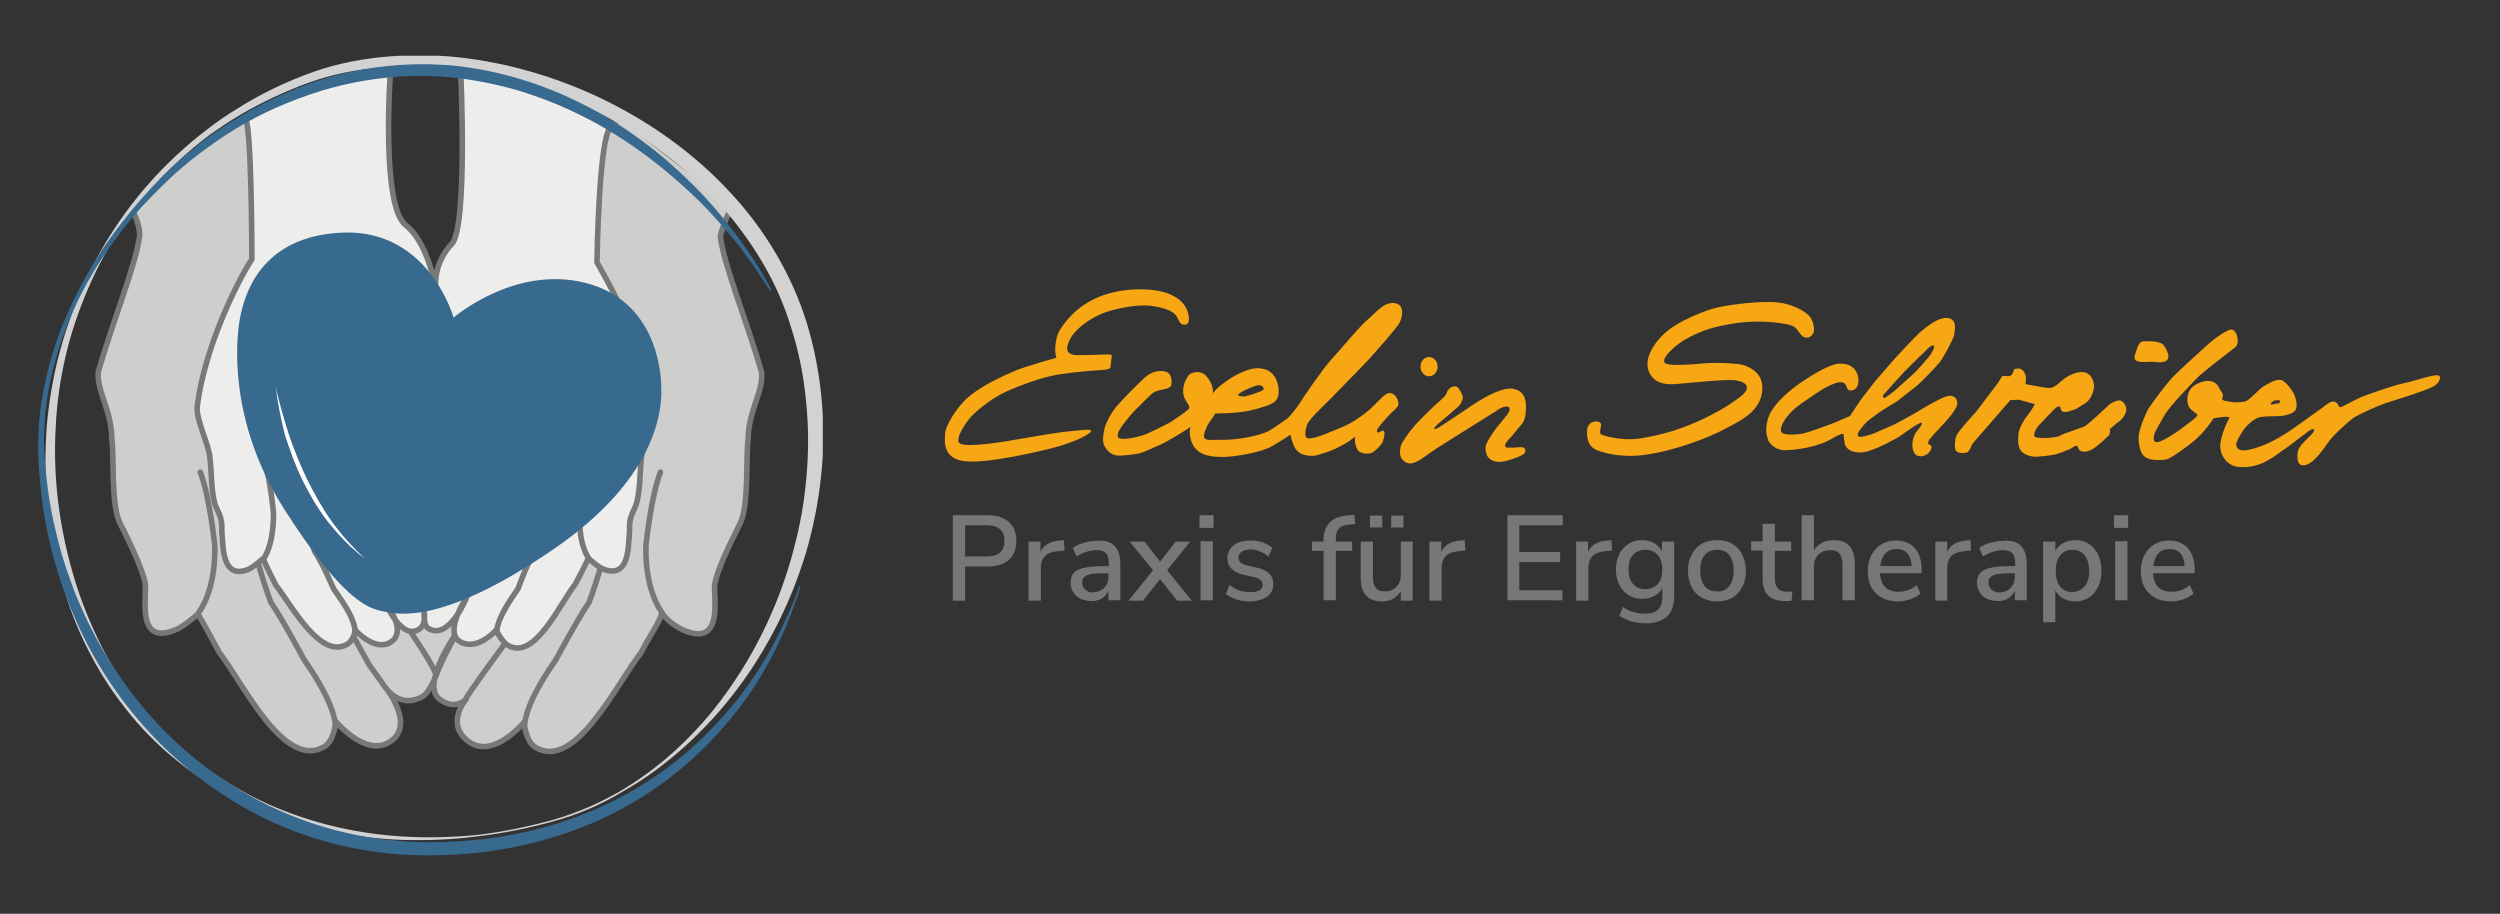 <?xml version="1.0" encoding="utf-8"?>
<!-- Generator: Adobe Illustrator 25.4.1, SVG Export Plug-In . SVG Version: 6.00 Build 0)  -->
<svg version="1.1" id="Ebene_1" xmlns="http://www.w3.org/2000/svg" xmlns:xlink="http://www.w3.org/1999/xlink" x="0px" y="0px"
	 viewBox="0 0 673 246" style="enable-background:new 0 0 673 246;" xml:space="preserve">
<rect x="0" y="0" width="673" height="246" fill="#333333" stroke="none"/>
<style type="text/css">
	.st0{fill:#777777;}
	.st1{fill:#F1F1F1;}
	.st2{clip-path:url(#SVGID_00000178898332027149773260000017719696769572109500_);fill:#CECECC;}
	
		.st3{clip-path:url(#SVGID_00000010280916169927492540000015809432994758929281_);fill:none;stroke:#777878;stroke-width:1.5;stroke-linecap:round;stroke-linejoin:round;stroke-miterlimit:10;}
	
		.st4{clip-path:url(#SVGID_00000054979863420517632190000010605123211263799188_);fill:none;stroke:#777878;stroke-width:1.5;stroke-linecap:round;stroke-miterlimit:10;}
	
		.st5{clip-path:url(#SVGID_00000111189933161989676680000008775890639682372227_);fill:none;stroke:#777878;stroke-width:1.5;stroke-linecap:round;stroke-miterlimit:10;}
	
		.st6{clip-path:url(#SVGID_00000127029657206987396100000015323104582740457386_);fill:none;stroke:#777878;stroke-width:1.5;stroke-linecap:round;stroke-miterlimit:10;}
	
		.st7{clip-path:url(#SVGID_00000096751613764665468530000007963141589327644316_);fill:none;stroke:#777878;stroke-width:1.5;stroke-linecap:round;stroke-linejoin:round;stroke-miterlimit:10;}
	
		.st8{clip-path:url(#SVGID_00000041997466675992904630000015839357630120013442_);fill:none;stroke:#777878;stroke-width:1.5;stroke-linecap:round;stroke-linejoin:round;stroke-miterlimit:10;}
	
		.st9{clip-path:url(#SVGID_00000181078410851459866960000008512387970769945219_);fill:none;stroke:#777878;stroke-width:1.5;stroke-linecap:round;stroke-linejoin:round;stroke-miterlimit:10;}
	.st10{clip-path:url(#SVGID_00000126322611622632729500000017022014135163872386_);fill:#EDEDEC;}
	
		.st11{clip-path:url(#SVGID_00000143587262637884866470000007619682712586240140_);fill:none;stroke:#777878;stroke-width:2;stroke-linecap:round;stroke-miterlimit:10;}
	.st12{clip-path:url(#SVGID_00000181780153492879484710000002222519355199687338_);fill:#EDEDEC;}
	
		.st13{clip-path:url(#SVGID_00000173872848294011841660000017979730886903767453_);fill:none;stroke:#777878;stroke-width:1.5;stroke-linecap:round;stroke-linejoin:round;stroke-miterlimit:10;}
	.st14{clip-path:url(#SVGID_00000007410121210476826300000014268427333284236429_);fill:#EDEDEC;}
	
		.st15{clip-path:url(#SVGID_00000132778771628364972260000017867703763971674805_);fill:none;stroke:#777878;stroke-width:1.5;stroke-linecap:round;stroke-miterlimit:10;}
	.st16{clip-path:url(#SVGID_00000054970622118709646450000003253274163393473929_);fill:#EDEDEC;}
	
		.st17{clip-path:url(#SVGID_00000168114901422688718970000015171783297704048042_);fill:none;stroke:#777878;stroke-width:1.5;stroke-linecap:round;stroke-linejoin:round;stroke-miterlimit:10;}
	.st18{clip-path:url(#SVGID_00000095299160832901104370000015707203555793338277_);fill:#EDEDEC;}
	
		.st19{clip-path:url(#SVGID_00000031187896766598630760000006655198676765740461_);fill:none;stroke:#777878;stroke-width:1.5;stroke-linecap:round;stroke-miterlimit:10;}
	.st20{clip-path:url(#SVGID_00000111871720117349914290000015399003881135025569_);fill:#EDEDEC;}
	
		.st21{clip-path:url(#SVGID_00000176741136899356720320000002720272327724615580_);fill:none;stroke:#777878;stroke-width:1.5;stroke-linecap:round;stroke-linejoin:round;stroke-miterlimit:10;}
	.st22{clip-path:url(#SVGID_00000099643305023599036700000002105464523039718810_);fill:#38698F;}
	.st23{clip-path:url(#SVGID_00000181806157236377086910000012363876334414112135_);fill:#FFFFFF;}
	.st24{clip-path:url(#SVGID_00000132062024081190741950000005106243452730047624_);fill:#D2D2D2;}
	.st25{clip-path:url(#SVGID_00000069391896048260170940000002995152947593363903_);fill:#38698F;}
	.st26{fill:none;stroke:#000000;stroke-width:2;stroke-linecap:round;stroke-linejoin:round;stroke-miterlimit:10;}
	.st27{fill:#F7A614;}
</style>
<g>
	<path class="st0" d="M256.4,138.7h9.5c2.4,0,4.3,0.6,5.7,1.8c1.3,1.2,2,2.9,2,5.1c0,2.2-0.7,3.9-2,5.1c-1.3,1.2-3.2,1.8-5.7,1.8
		h-6.1v9.2h-3.3v-23H256.4z M265.6,149.8c3.2,0,4.8-1.4,4.8-4.2s-1.6-4.2-4.8-4.2h-5.8v8.4H265.6z"/>
	<path class="st0" d="M286.6,148.2l-2,0.2c-1.6,0.2-2.7,0.6-3.4,1.4c-0.7,0.8-1,1.8-1,3.1v8.8h-3.3v-15.9h3.2v2.8
		c0.8-1.9,2.6-2.9,5.2-3.1l1.1-0.1L286.6,148.2z"/>
	<path class="st0" d="M300.1,147c1,1.1,1.5,2.7,1.5,4.8v9.8h-3.2V159c-0.4,0.9-1,1.6-1.8,2.1s-1.8,0.7-2.8,0.7s-2-0.2-2.9-0.6
		c-0.9-0.4-1.5-1-2-1.8s-0.7-1.6-0.7-2.5c0-1.1,0.3-2.1,0.9-2.7c0.6-0.7,1.6-1.1,3-1.4c1.4-0.3,3.3-0.4,5.7-0.4h0.7v-0.9
		c0-1.2-0.3-2.1-0.8-2.6s-1.3-0.8-2.5-0.8c-1.8,0-3.6,0.6-5.4,1.7l-1-2.3c0.8-0.6,1.9-1.1,3.1-1.4c1.2-0.4,2.4-0.5,3.5-0.5
		C297.5,145.4,299,145.9,300.1,147z M297.3,158.2c0.8-0.8,1.1-1.9,1.1-3.1v-0.8h-0.6c-1.7,0-3,0.1-3.9,0.2c-0.9,0.2-1.6,0.4-2,0.8
		c-0.4,0.4-0.6,0.9-0.6,1.5c0,0.8,0.3,1.4,0.8,1.9c0.6,0.5,1.3,0.8,2.1,0.8C295.5,159.4,296.5,159,297.3,158.2z"/>
	<path class="st0" d="M314.2,153.5l6.6,8.2h-3.9l-4.6-5.8l-4.6,5.8h-3.9l6.6-8.2l-6.3-7.7h4l4.2,5.4l4.2-5.4h3.9L314.2,153.5z"/>
	<path class="st0" d="M322.9,138.7h3.8v3.4h-3.8V138.7z M323.2,161.6v-15.9h3.3v15.9H323.2z"/>
	<path class="st0" d="M330,159.9l1-2.4c1.6,1.3,3.5,1.9,5.7,1.9c1.1,0,1.9-0.2,2.4-0.5c0.6-0.4,0.8-0.9,0.8-1.5s-0.2-1-0.6-1.3
		s-1-0.6-2-0.8l-2.6-0.6c-1.4-0.3-2.5-0.9-3.2-1.6c-0.7-0.7-1.1-1.7-1.1-2.8c0-1.4,0.6-2.6,1.7-3.5c1.2-0.9,2.7-1.3,4.6-1.3
		c1.1,0,2.2,0.2,3.2,0.5c1,0.4,1.9,0.9,2.6,1.5l-1,2.3c-1.6-1.2-3.2-1.9-4.8-1.9c-1,0-1.8,0.2-2.4,0.6c-0.6,0.4-0.9,0.9-0.9,1.6
		c0,0.5,0.2,1,0.5,1.3c0.4,0.3,0.9,0.6,1.7,0.8l2.7,0.6c1.5,0.3,2.7,0.9,3.4,1.6c0.7,0.7,1.1,1.7,1.1,2.8c0,1.4-0.6,2.6-1.7,3.4
		c-1.2,0.8-2.7,1.3-4.7,1.3C333.9,161.9,331.7,161.2,330,159.9z"/>
	<path class="st0" d="M359.6,145.8h4.4v2.5h-4.4v13.3h-3.3v-13.3h-3.1v-2.5h3.1v-0.3c0-2.2,0.6-3.8,1.7-4.9c1.1-1.1,2.8-1.7,5.1-1.9
		l1.5-0.1l0.2,2.5l-1.5,0.1c-1.3,0.1-2.2,0.4-2.8,1c-0.6,0.6-0.9,1.5-0.9,2.8L359.6,145.8L359.6,145.8z"/>
	<path class="st0" d="M380.3,145.8v15.9h-3.2v-2.6c-0.5,0.9-1.2,1.6-2.1,2.1s-1.9,0.7-2.9,0.7c-3.9,0-5.8-2.1-5.8-6.4v-9.7h3.3v9.7
		c0,1.3,0.3,2.2,0.8,2.8s1.3,0.9,2.4,0.9c1.3,0,2.3-0.4,3.1-1.2c0.8-0.8,1.2-1.9,1.2-3.3v-8.9H380.3z M368.8,138.8h3.3v3.2h-3.3
		V138.8z M374.5,138.8h3.3v3.2h-3.3V138.8z"/>
	<path class="st0" d="M394.5,148.2l-2,0.2c-1.6,0.2-2.7,0.6-3.4,1.4c-0.7,0.8-1,1.8-1,3.1v8.8h-3.3v-15.9h3.2v2.8
		c0.8-1.9,2.6-2.9,5.2-3.1l1.1-0.1L394.5,148.2z"/>
	<path class="st0" d="M405.8,161.6v-22.9h14.9v2.7H409v7.2h11v2.7h-11v7.6h11.6v2.7H405.8z"/>
	<path class="st0" d="M434,148.2l-2,0.2c-1.6,0.2-2.7,0.6-3.4,1.4c-0.7,0.8-1,1.8-1,3.1v8.8h-3.3v-15.9h3.2v2.8
		c0.8-1.9,2.6-2.9,5.2-3.1l1.1-0.1L434,148.2z"/>
	<path class="st0" d="M450.7,145.8v14.6c0,2.4-0.6,4.3-1.9,5.5s-3.2,1.9-5.7,1.9c-1.4,0-2.7-0.2-3.9-0.5c-1.2-0.4-2.3-0.9-3.3-1.5
		l1-2.4c1,0.7,2,1.2,3,1.4c1,0.3,2,0.4,3.1,0.4c3,0,4.5-1.5,4.5-4.5v-2.5c-0.5,1-1.1,1.7-2.1,2.2c-0.9,0.5-2,0.8-3.3,0.8
		c-1.4,0-2.6-0.3-3.7-1s-1.9-1.6-2.5-2.8s-0.9-2.6-0.9-4.1c0-1.6,0.3-2.9,0.9-4.1c0.6-1.2,1.4-2.1,2.5-2.8s2.3-1,3.7-1
		c1.2,0,2.3,0.3,3.2,0.8c0.9,0.5,1.6,1.3,2.1,2.2v-2.6L450.7,145.8L450.7,145.8z M446.3,157.2c0.8-0.9,1.2-2.2,1.2-3.9
		c0-1.6-0.4-2.9-1.2-3.9c-0.8-0.9-1.9-1.4-3.3-1.4s-2.6,0.5-3.4,1.4s-1.2,2.2-1.2,3.9c0,1.6,0.4,2.9,1.2,3.9
		c0.8,0.9,1.9,1.4,3.3,1.4S445.5,158.1,446.3,157.2z"/>
	<path class="st0" d="M458.1,160.9c-1.2-0.7-2.1-1.6-2.7-2.9c-0.6-1.2-1-2.7-1-4.3c0-1.7,0.3-3.1,1-4.4c0.6-1.2,1.5-2.2,2.7-2.9
		s2.6-1,4.1-1s2.9,0.3,4.1,1s2.1,1.6,2.7,2.9s1,2.7,1,4.4c0,1.6-0.3,3.1-1,4.3c-0.6,1.2-1.5,2.2-2.7,2.9s-2.6,1-4.1,1
		S459.3,161.5,458.1,160.9z M465.5,157.8c0.8-1,1.2-2.4,1.2-4.2s-0.4-3.2-1.2-4.2c-0.8-1-1.9-1.4-3.3-1.4s-2.5,0.5-3.3,1.4
		c-0.8,1-1.2,2.4-1.2,4.2s0.4,3.2,1.2,4.2c0.8,1,1.9,1.4,3.3,1.4C463.6,159.3,464.7,158.8,465.5,157.8z"/>
	<path class="st0" d="M482.5,159.2l-0.2,2.5c-0.5,0.1-1.1,0.1-1.7,0.1c-2.1,0-3.6-0.5-4.6-1.5s-1.5-2.5-1.5-4.4v-7.7h-3.1v-2.5h3.1
		V141h3.3v4.8h4.4v2.5h-4.4v7.5c0,2.3,1.1,3.5,3.2,3.5C481.6,159.3,482.1,159.3,482.5,159.2z"/>
	<path class="st0" d="M499.3,151.8v9.8H496V152c0-1.3-0.3-2.3-0.8-3c-0.5-0.6-1.4-0.9-2.5-0.9c-1.3,0-2.4,0.4-3.2,1.2
		c-0.8,0.8-1.2,1.9-1.2,3.3v9H485v-22.9h3.3v9.5c0.5-0.9,1.3-1.6,2.2-2.1c0.9-0.5,1.9-0.7,3.1-0.7
		C497.4,145.4,499.3,147.5,499.3,151.8z"/>
	<path class="st0" d="M517.3,154.3h-11.2c0.2,3.4,1.9,5,5,5c1.8,0,3.5-0.6,4.9-1.8l1,2.3c-0.7,0.6-1.6,1.1-2.7,1.5
		c-1.1,0.4-2.2,0.6-3.3,0.6c-2.5,0-4.5-0.7-6-2.2s-2.2-3.5-2.2-6c0-1.6,0.3-3.1,1-4.3s1.5-2.2,2.7-2.9s2.5-1,3.9-1
		c2.1,0,3.8,0.7,5.1,2.1c1.2,1.4,1.8,3.3,1.8,5.8V154.3z M507.5,149c-0.7,0.8-1.2,1.9-1.3,3.4h8.4c-0.1-1.5-0.4-2.6-1.1-3.4
		c-0.7-0.8-1.6-1.2-2.9-1.2C509.3,147.8,508.3,148.2,507.5,149z"/>
	<path class="st0" d="M530.6,148.2l-2,0.2c-1.6,0.2-2.7,0.6-3.4,1.4c-0.7,0.8-1,1.8-1,3.1v8.8H521v-15.9h3.2v2.8
		c0.8-1.9,2.6-2.9,5.2-3.1l1.1-0.1L530.6,148.2z"/>
	<path class="st0" d="M544.1,147c1,1.1,1.5,2.7,1.5,4.8v9.8h-3.2V159c-0.4,0.9-1,1.6-1.8,2.1s-1.8,0.7-2.8,0.7s-2-0.2-2.9-0.6
		c-0.9-0.4-1.5-1-2-1.8s-0.7-1.6-0.7-2.5c0-1.1,0.3-2.1,0.9-2.7c0.6-0.7,1.6-1.1,3-1.4c1.4-0.3,3.3-0.4,5.7-0.4h0.7v-0.9
		c0-1.2-0.3-2.1-0.8-2.6s-1.3-0.8-2.5-0.8c-1.8,0-3.6,0.6-5.4,1.7l-1-2.3c0.8-0.6,1.9-1.1,3.1-1.4s2.4-0.5,3.5-0.5
		C541.5,145.4,543.1,145.9,544.1,147z M541.3,158.2c0.8-0.8,1.1-1.9,1.1-3.1v-0.8h-0.6c-1.7,0-3,0.1-3.9,0.2c-0.9,0.2-1.6,0.4-2,0.8
		c-0.4,0.4-0.6,0.9-0.6,1.5c0,0.8,0.3,1.4,0.8,1.9c0.6,0.5,1.3,0.8,2.1,0.8C539.6,159.4,540.6,159,541.3,158.2z"/>
	<path class="st0" d="M562.3,146.4c1.1,0.7,1.9,1.7,2.5,2.9c0.6,1.3,0.9,2.7,0.9,4.4c0,1.6-0.3,3.1-0.9,4.3
		c-0.6,1.2-1.4,2.2-2.5,2.9s-2.3,1-3.7,1c-1.2,0-2.2-0.3-3.2-0.8c-0.9-0.5-1.6-1.2-2.1-2.2v8.6H550v-21.7h3.3v2.6
		c0.5-1,1.2-1.7,2.1-2.2c0.9-0.5,2-0.8,3.2-0.8C560,145.4,561.2,145.7,562.3,146.4z M561.2,157.8c0.8-1,1.2-2.3,1.2-4.1
		s-0.4-3.2-1.2-4.2s-1.9-1.5-3.3-1.5c-1.4,0-2.5,0.5-3.3,1.5s-1.2,2.4-1.2,4.2s0.4,3.2,1.2,4.2s1.9,1.5,3.3,1.5
		C559.3,159.3,560.4,158.8,561.2,157.8z"/>
	<path class="st0" d="M569.1,138.7h3.8v3.4h-3.8V138.7z M569.4,161.6v-15.9h3.3v15.9H569.4z"/>
	<path class="st0" d="M590.8,154.3h-11.2c0.2,3.4,1.9,5,5,5c1.8,0,3.5-0.6,4.9-1.8l1,2.3c-0.7,0.6-1.6,1.1-2.7,1.5
		c-1.1,0.4-2.2,0.6-3.3,0.6c-2.5,0-4.5-0.7-6-2.2s-2.2-3.5-2.2-6c0-1.6,0.3-3.1,1-4.3s1.5-2.2,2.7-2.9s2.5-1,3.9-1
		c2.1,0,3.8,0.7,5.1,2.1c1.2,1.4,1.8,3.3,1.8,5.8V154.3z M581,149c-0.7,0.8-1.2,1.9-1.3,3.4h8.4c-0.1-1.5-0.4-2.6-1.1-3.4
		c-0.7-0.8-1.6-1.2-2.9-1.2C582.7,147.8,581.7,148.2,581,149z"/>
</g>
<path class="st1" d="M68.2,26.3"/>
<path class="st1" d="M68.2,26.3"/>
<g>
	<g>
		<defs>
			<rect id="SVGID_1_" x="10.2" y="15" width="211.3" height="215.3"/>
		</defs>
		<clipPath id="SVGID_00000056422968638212185950000018392432278549807238_">
			<use xlink:href="#SVGID_1_"  style="overflow:visible;"/>
		</clipPath>
		<path style="clip-path:url(#SVGID_00000056422968638212185950000018392432278549807238_);fill:#CECECC;" d="M95.5,173.2l3.9,5.7
			l3.6,5c0,0,3.9,7.2,10.6,3.6c2.2-1.2,4-6.3,4-6.3c1.2-3.5,5.8-11.7,5.8-11.7s-10.4,14.6-5.1,18.6c4.2,3.2,6.6,0.7,6.6,0.7
			s-5.3,6.2,1.5,10.9c6.6,4.5,14.7-5.4,14.7-5.4s0.3,5.2,3.1,6.8c10.7,6.4,21.8-17.2,28.3-25.4c3.2-6.1,4.8-7.8,5.7-10.8
			c0,0,1.5,2.6,5.7,4.6c11.1,4.8,8.1-8.8,8.5-12.2c0.5-3.5,3.9-10.7,6.8-16.4c2.5-5,1.5-17.7,2.2-22.7c0-7.7,4.3-13.2,3.6-18.2
			c-4.3-14.7-10-28.3-11.1-36.5c0,0,1.1-4.7,3.6-8.6l-30.7-23.6c0,0-6.2,8.2-10.7,12.2l-40.4,30.8L75.4,43.4
			c-4.5-4-9.5-11.8-9.5-11.8S56.5,37.8,51.2,42c-4,3.1-15.4,15-15.4,15c1.9,3.4,1.8,6.4,1.8,6.4c-1.1,8.2-6.8,21.8-11.1,36.5
			c-0.7,5,3.6,10.6,3.6,18.2c0.7,5-0.3,17.7,2.2,22.7c2.9,5.7,6.3,13,6.8,16.4c0.5,3.5-2.6,17.1,8.5,12.2c1.9-0.8,5.7-4.1,5.7-4.1
			s2.5,4.2,5.7,10.3c6.4,8.2,17.5,31.8,28.3,25.4c2.8-1.7,3.1-6.8,3.1-6.8s8.1,9.9,14.7,5.4c6.8-4.6-1.3-14.5-1.3-14.5"/>
	</g>
	<g>
		<defs>
			<rect id="SVGID_00000031165311785689719790000008432926234849001874_" x="10.2" y="15" width="211.3" height="215.3"/>
		</defs>
		<clipPath id="SVGID_00000116226722151225165960000004596618466757641138_">
			<use xlink:href="#SVGID_00000031165311785689719790000008432926234849001874_"  style="overflow:visible;"/>
		</clipPath>
		
			<path style="clip-path:url(#SVGID_00000116226722151225165960000004596618466757641138_);fill:none;stroke:#777878;stroke-width:1.5;stroke-linecap:round;stroke-linejoin:round;stroke-miterlimit:10;" d="
			M95.3,171.6l4.1,7.4l3.6,5c0,0,3.9,7.2,10.6,3.6c2.2-1.2,4-6.3,4-6.3c1.2-3.5,5.8-11.7,5.8-11.7s-10.4,14.6-5.1,18.6
			c4.2,3.2,7.1,0.1,7.1,0.1s-5.8,6.8,1,11.5c6.6,4.5,14.7-5.4,14.7-5.4s0.3,5.2,3.1,6.8c10.7,6.4,21.8-17.2,28.3-25.4
			c3.2-6.1,4.8-7.8,5.7-10.8c0,0,1.5,2.6,5.7,4.6c11.1,4.8,8.1-8.8,8.5-12.2c0.5-3.5,3.9-10.7,6.8-16.4c2.5-5,1.5-17.7,2.2-22.7
			c0-7.7,4.3-13.2,3.6-18.2c-4.3-14.7-10-28.3-11.1-36.5c0,0,1.1-4.7,3.6-8.6l-30.7-23.6c0,0-6.2,8.2-10.7,12.2l-40.4,30.8l-40.3-31
			c-4.5-4-9.5-11.8-9.5-11.8S56.5,37.8,51.2,42c-4,3.1-15.4,15-15.4,15c1.9,3.4,1.8,6.4,1.8,6.4c-1.1,8.2-6.8,21.8-11.1,36.5
			c-0.7,5,3.6,10.6,3.6,18.2c0.7,5-0.3,17.7,2.2,22.7c2.9,5.7,6.3,13,6.8,16.4c0.5,3.5-2.6,17.1,8.5,12.2c1.9-0.8,5.7-4.1,5.7-4.1
			s2.5,4.2,5.7,10.3c6.4,8.2,17.5,31.8,28.3,25.4c2.8-1.7,3.1-6.8,3.1-6.8s8.1,9.9,14.7,5.4c6.8-4.6-1.3-14.5-1.3-14.5"/>
	</g>
	<g>
		<defs>
			<rect id="SVGID_00000147939091167462504530000004891351681850109582_" x="10.2" y="15" width="211.3" height="215.3"/>
		</defs>
		<clipPath id="SVGID_00000037676762038645064330000013656748852160390280_">
			<use xlink:href="#SVGID_00000147939091167462504530000004891351681850109582_"  style="overflow:visible;"/>
		</clipPath>
		
			<path style="clip-path:url(#SVGID_00000037676762038645064330000013656748852160390280_);fill:none;stroke:#777878;stroke-width:1.5;stroke-linecap:round;stroke-miterlimit:10;" d="
			M108.7,167.3c0.4,0.7,7.1,10.4,8.4,13.6"/>
	</g>
	<g>
		<defs>
			<rect id="SVGID_00000072998302067280830440000016065884448105417102_" x="10.2" y="15" width="211.3" height="215.3"/>
		</defs>
		<clipPath id="SVGID_00000024687210579819745920000003652430464035885464_">
			<use xlink:href="#SVGID_00000072998302067280830440000016065884448105417102_"  style="overflow:visible;"/>
		</clipPath>
		
			<path style="clip-path:url(#SVGID_00000024687210579819745920000003652430464035885464_);fill:none;stroke:#777878;stroke-width:1.5;stroke-linecap:round;stroke-miterlimit:10;" d="
			M167.8,144.2c-2.1,0.7-4.6,2.9-4.6,2.9s-1.8,7.5-4.6,15c-3.5,5.2-8.9,15.4-8.9,15.4c-1.9,2.8-7.7,11-8.5,17.5"/>
	</g>
	<g>
		<defs>
			<rect id="SVGID_00000020374273635741690230000000577340953327337406_" x="10.2" y="15" width="211.3" height="215.3"/>
		</defs>
		<clipPath id="SVGID_00000158009855811034126300000012026920032963472569_">
			<use xlink:href="#SVGID_00000020374273635741690230000000577340953327337406_"  style="overflow:visible;"/>
		</clipPath>
		
			<path style="clip-path:url(#SVGID_00000158009855811034126300000012026920032963472569_);fill:none;stroke:#777878;stroke-width:1.5;stroke-linecap:round;stroke-miterlimit:10;" d="
			M63.7,144.2c2.1,0.7,4.6,2.9,4.6,2.9s1.8,7.5,4.6,15c3.5,5.2,8.9,15.4,8.9,15.4c1.9,2.8,7.7,11,8.5,17.5"/>
	</g>
	<g>
		<defs>
			<rect id="SVGID_00000153699277308852992080000015124353054828726929_" x="10.2" y="15" width="211.3" height="215.3"/>
		</defs>
		<clipPath id="SVGID_00000082351693940415993820000005356872969100122008_">
			<use xlink:href="#SVGID_00000153699277308852992080000015124353054828726929_"  style="overflow:visible;"/>
		</clipPath>
		
			<path style="clip-path:url(#SVGID_00000082351693940415993820000005356872969100122008_);fill:none;stroke:#777878;stroke-width:1.5;stroke-linecap:round;stroke-linejoin:round;stroke-miterlimit:10;" d="
			M177.8,127.1c-2.5,6.2-3.9,19.6-3.9,19.6s-0.7,11.1,4.3,18.2"/>
	</g>
	<g>
		<defs>
			<rect id="SVGID_00000147205123921660624070000015272737841305858972_" x="10.2" y="15" width="211.3" height="215.3"/>
		</defs>
		<clipPath id="SVGID_00000021840187952681175920000009283777203538035369_">
			<use xlink:href="#SVGID_00000147205123921660624070000015272737841305858972_"  style="overflow:visible;"/>
		</clipPath>
		
			<path style="clip-path:url(#SVGID_00000021840187952681175920000009283777203538035369_);fill:none;stroke:#777878;stroke-width:1.5;stroke-linecap:round;stroke-linejoin:round;stroke-miterlimit:10;" d="
			M53.9,127.1c2.5,6.2,3.9,19.6,3.9,19.6s0.7,11.1-4.3,18.2"/>
	</g>
	<g>
		<defs>
			<rect id="SVGID_00000001638759392149011590000015893960501482329482_" x="10.2" y="15" width="211.3" height="215.3"/>
		</defs>
		<clipPath id="SVGID_00000036961542035408983830000009446475900855457165_">
			<use xlink:href="#SVGID_00000001638759392149011590000015893960501482329482_"  style="overflow:visible;"/>
		</clipPath>
		
			<path style="clip-path:url(#SVGID_00000036961542035408983830000009446475900855457165_);fill:none;stroke:#777878;stroke-width:1.5;stroke-linecap:round;stroke-linejoin:round;stroke-miterlimit:10;" d="
			M125.4,188.2c0-0.7,10.7-15.2,10.7-15.2"/>
	</g>
	<g>
		<defs>
			<rect id="SVGID_00000168811852368083397600000018365465323757756849_" x="10.2" y="15" width="211.3" height="215.3"/>
		</defs>
		<clipPath id="SVGID_00000095314143125582338430000012193716125814393770_">
			<use xlink:href="#SVGID_00000168811852368083397600000018365465323757756849_"  style="overflow:visible;"/>
		</clipPath>
		<path style="clip-path:url(#SVGID_00000095314143125582338430000012193716125814393770_);fill:#EDEDEC;" d="M150.1,136.4
			c-1.4,0.5-3.1,1.9-3.1,1.9s0.2,5-1.7,10c-2.3,3.5-5.9,10.2-5.9,10.2c-1.2,1.9-5.1,7.3-5.6,11.6"/>
	</g>
	<g>
		<defs>
			<rect id="SVGID_00000052070994533141015100000000197407096873471402_" x="10.2" y="15" width="211.3" height="215.3"/>
		</defs>
		<clipPath id="SVGID_00000013179765607137882360000004727076120667458238_">
			<use xlink:href="#SVGID_00000052070994533141015100000000197407096873471402_"  style="overflow:visible;"/>
		</clipPath>
		
			<path style="clip-path:url(#SVGID_00000013179765607137882360000004727076120667458238_);fill:none;stroke:#777878;stroke-width:2;stroke-linecap:round;stroke-miterlimit:10;" d="
			M150.1,136.4c-1.4,0.5-3.1,1.9-3.1,1.9s0.2,5-1.7,10c-2.3,3.5-5.9,10.2-5.9,10.2c-1.2,1.9-5.1,7.3-5.6,11.6"/>
	</g>
	<g>
		<defs>
			<rect id="SVGID_00000126304890423309047730000000075880665684331706_" x="10.2" y="15" width="211.3" height="215.3"/>
		</defs>
		<clipPath id="SVGID_00000103241540756156960540000014076766659605815205_">
			<use xlink:href="#SVGID_00000126304890423309047730000000075880665684331706_"  style="overflow:visible;"/>
		</clipPath>
		<path style="clip-path:url(#SVGID_00000103241540756156960540000014076766659605815205_);fill:#EDEDEC;" d="M117.6,80.4
			c0,0-2.2-8.3,4-14.7c4.4-4.5,2.4-47,2.4-47s18.6,5.2,22.4,6.8c3.8,1.6,18.3,8.6,18.3,8.6c-3.5,0.6-4,36.5-4,36.5
			c1.8,3.5,13.3,21.7,14.8,41.7c0.5,3.3-2.7,7.8-2.8,10.8c-0.5,3.3-0.2,10.4-1.9,13.8c-1.9,3.8-1.1,4.9-1.4,7.2
			c-0.3,2.3,0.2,12.2-7.2,9c-1.3-0.5-3.8-2.8-3.8-2.8s-1.3,2.8-3.5,6.9c-4.3,5.5-11,20.8-18.2,16.5c-1.8-1.1-3.1-4.1-3.1-4.1
			s-5.2,5.9-9.8,3.1c-4.4-2.6,1.8-11.9,1.8-11.9s-4.7,11.9-10.4,8.3c-1.3-0.8-1-4.3-1-4.3s0.6,3.4-1.4,4.6c-4.7,3-8.8-6.7-8.8-6.7
			s5.6,7,1.4,10c-4.3,3.1-9.8-3.1-9.8-3.1s-0.2,2.6-2.1,3.8c-7.2,4.3-14.9-10.3-19.2-15.8c-2.1-4.1-3.5-7.2-3.5-7.2
			s-2.5,2.2-3.8,2.8c-7.4,3.2-6.9-6.7-7.2-9s0.5-3.4-1.4-7.2c-1.7-3.3-1.4-10.4-1.9-13.8c-0.1-3-3.9-10.6-3.4-13.9
			C55,94,63.6,76.2,67.8,69.8c0,0,0-38.8-2-38.1c0,0,14.9-6.8,18.1-7.9c4.1-1.4,21.2-4.5,21.2-4.5s-2.6,36,4.1,41.3
			C116.3,66.3,117.6,80.4,117.6,80.4"/>
	</g>
	<g>
		<defs>
			<rect id="SVGID_00000149360974633807509790000010140337037440646273_" x="10.2" y="15" width="211.3" height="215.3"/>
		</defs>
		<clipPath id="SVGID_00000155116999210391576150000011949910023997326486_">
			<use xlink:href="#SVGID_00000149360974633807509790000010140337037440646273_"  style="overflow:visible;"/>
		</clipPath>
		
			<path style="clip-path:url(#SVGID_00000155116999210391576150000011949910023997326486_);fill:none;stroke:#777878;stroke-width:1.5;stroke-linecap:round;stroke-linejoin:round;stroke-miterlimit:10;" d="
			M117.6,80.4c0,0-2.2-8.3,4-14.7c4.4-4.5,2.4-47,2.4-47s18.6,5.2,22.4,6.8c3.8,1.6,18.3,8.6,18.3,8.6c-3.5,0.6-4,36.5-4,36.5
			c1.8,3.5,13.3,21.7,14.8,41.7c0.5,3.3-2.7,7.8-2.8,10.8c-0.5,3.3-0.2,10.4-1.9,13.8c-1.9,3.8-1.1,4.9-1.4,7.2
			c-0.3,2.3,0.2,12.2-7.2,9c-1.3-0.5-3.8-2.8-3.8-2.8s-1.3,2.8-3.5,6.9c-4.3,5.5-11,20.8-18.2,16.5c-1.8-1.1-3.1-4.1-3.1-4.1
			s-5.2,5.9-9.8,3.1c-4.4-2.6,1.8-11.9,1.8-11.9s-4.7,11.9-10.4,8.3c-1.3-0.8-1-4.3-1-4.3s0.6,3.4-1.4,4.6c-4.7,3-8.8-6.7-8.8-6.7
			s5.6,7,1.4,10c-4.3,3.1-9.8-3.1-9.8-3.1s-0.2,2.6-2.1,3.8c-7.2,4.3-14.9-10.3-19.2-15.8c-2.1-4.1-3.5-7.2-3.5-7.2
			s-2.5,2.2-3.8,2.8c-7.4,3.2-6.9-6.7-7.2-9s0.5-3.4-1.4-7.2c-1.7-3.3-1.4-10.4-1.9-13.8c-0.1-3-3.9-10.6-3.4-13.9
			C55,94,63.6,76.2,67.8,69.8c0,0,0-38.8-2-38.1c0,0,14.9-6.8,18.1-7.9c4.1-1.4,21.2-4.5,21.2-4.5s-2.6,36,4.1,41.3
			C116.3,66.3,117.6,80.4,117.6,80.4z"/>
	</g>
	<g>
		<defs>
			<rect id="SVGID_00000024680498832923447310000004726675559242805386_" x="10.2" y="15" width="211.3" height="215.3"/>
		</defs>
		<clipPath id="SVGID_00000033356470899249925230000011629842574774565516_">
			<use xlink:href="#SVGID_00000024680498832923447310000004726675559242805386_"  style="overflow:visible;"/>
		</clipPath>
		<path style="clip-path:url(#SVGID_00000033356470899249925230000011629842574774565516_);fill:#EDEDEC;" d="M79.2,136.4
			c1.4,0.5,3.1,1.9,3.1,1.9s0.5,5.1,2.4,10.1c2.3,3.5,5.1,10.1,5.1,10.1c1.2,1.9,5.3,6.9,5.8,11.2"/>
	</g>
	<g>
		<defs>
			<rect id="SVGID_00000134226644292528713260000017733356335683975090_" x="10.2" y="15" width="211.3" height="215.3"/>
		</defs>
		<clipPath id="SVGID_00000052795675782349221130000006451204216550263205_">
			<use xlink:href="#SVGID_00000134226644292528713260000017733356335683975090_"  style="overflow:visible;"/>
		</clipPath>
		
			<path style="clip-path:url(#SVGID_00000052795675782349221130000006451204216550263205_);fill:none;stroke:#777878;stroke-width:1.5;stroke-linecap:round;stroke-miterlimit:10;" d="
			M79.2,136.4c1.4,0.5,3.1,1.9,3.1,1.9s0.5,5.1,2.4,10.1c2.3,3.5,5.1,10.1,5.1,10.1c1.2,1.9,5.3,6.9,5.8,11.2"/>
	</g>
	<g>
		<defs>
			<rect id="SVGID_00000114054277209011980350000001968544793747727498_" x="10.2" y="15" width="211.3" height="215.3"/>
		</defs>
		<clipPath id="SVGID_00000013189479093443285930000010190276282474290068_">
			<use xlink:href="#SVGID_00000114054277209011980350000001968544793747727498_"  style="overflow:visible;"/>
		</clipPath>
		<path style="clip-path:url(#SVGID_00000013189479093443285930000010190276282474290068_);fill:#EDEDEC;" d="M71.3,124.9
			c1.5,4.1,2.3,13,2.3,13s0.4,7.8-2.6,12.5"/>
	</g>
	<g>
		<defs>
			<rect id="SVGID_00000161618367301935613340000016651122728960732566_" x="10.2" y="15" width="211.3" height="215.3"/>
		</defs>
		<clipPath id="SVGID_00000143610009678373483330000014688479393349035137_">
			<use xlink:href="#SVGID_00000161618367301935613340000016651122728960732566_"  style="overflow:visible;"/>
		</clipPath>
		
			<path style="clip-path:url(#SVGID_00000143610009678373483330000014688479393349035137_);fill:none;stroke:#777878;stroke-width:1.5;stroke-linecap:round;stroke-linejoin:round;stroke-miterlimit:10;" d="
			M71.3,124.9c1.5,4.1,2.3,13,2.3,13s0.4,7.8-2.6,12.5"/>
	</g>
	<g>
		<defs>
			<rect id="SVGID_00000072969439897326188320000004852565121265100433_" x="10.2" y="15" width="211.3" height="215.3"/>
		</defs>
		<clipPath id="SVGID_00000131354704060912502630000004474318154789033364_">
			<use xlink:href="#SVGID_00000072969439897326188320000004852565121265100433_"  style="overflow:visible;"/>
		</clipPath>
		<path style="clip-path:url(#SVGID_00000131354704060912502630000004474318154789033364_);fill:#EDEDEC;" d="M150.1,136.4
			c-1.4,0.5-3.1,1.9-3.1,1.9s-1.2,5.4-3.1,10.4c-2.3,3.5-4.4,9.7-4.4,9.7c-1.2,1.9-5.2,7-5.8,11.4"/>
	</g>
	<g>
		<defs>
			<rect id="SVGID_00000082339074966995249650000008867910234758466720_" x="10.2" y="15" width="211.3" height="215.3"/>
		</defs>
		<clipPath id="SVGID_00000168815800876385353150000004138858765947125936_">
			<use xlink:href="#SVGID_00000082339074966995249650000008867910234758466720_"  style="overflow:visible;"/>
		</clipPath>
		
			<path style="clip-path:url(#SVGID_00000168815800876385353150000004138858765947125936_);fill:none;stroke:#777878;stroke-width:1.5;stroke-linecap:round;stroke-miterlimit:10;" d="
			M150.1,136.4c-1.4,0.5-3.1,1.9-3.1,1.9s-1.2,5.4-3.1,10.4c-2.3,3.5-4.4,9.7-4.4,9.7c-1.2,1.9-5.2,7-5.8,11.4"/>
	</g>
	<g>
		<defs>
			<rect id="SVGID_00000139974983219696396500000013380770241706936985_" x="10.2" y="15" width="211.3" height="215.3"/>
		</defs>
		<clipPath id="SVGID_00000101802991192549753170000003252949607647617170_">
			<use xlink:href="#SVGID_00000139974983219696396500000013380770241706936985_"  style="overflow:visible;"/>
		</clipPath>
		<path style="clip-path:url(#SVGID_00000101802991192549753170000003252949607647617170_);fill:#EDEDEC;" d="M158.4,124.9
			c-1.5,4.1-2.3,13-2.3,13s-0.7,7.6,2.3,12.3"/>
	</g>
	<g>
		<defs>
			<rect id="SVGID_00000145058920230928812590000004410793674535201458_" x="10.2" y="15" width="211.3" height="215.3"/>
		</defs>
		<clipPath id="SVGID_00000091704456508728302220000001030486798131744930_">
			<use xlink:href="#SVGID_00000145058920230928812590000004410793674535201458_"  style="overflow:visible;"/>
		</clipPath>
		
			<path style="clip-path:url(#SVGID_00000091704456508728302220000001030486798131744930_);fill:none;stroke:#777878;stroke-width:1.5;stroke-linecap:round;stroke-linejoin:round;stroke-miterlimit:10;" d="
			M158.4,124.9c-1.5,4.1-2.3,13-2.3,13s-0.7,7.6,2.3,12.3"/>
	</g>
	<g>
		<defs>
			<rect id="SVGID_00000146465984807767344290000009727096728829152414_" x="10.2" y="15" width="211.3" height="215.3"/>
		</defs>
		<clipPath id="SVGID_00000016775611474743895240000010169210903688190889_">
			<use xlink:href="#SVGID_00000146465984807767344290000009727096728829152414_"  style="overflow:visible;"/>
		</clipPath>
		<path style="clip-path:url(#SVGID_00000016775611474743895240000010169210903688190889_);fill:#38698F;" d="M122.1,85.5
			c0,0,16.3-14.1,35.3-9.4s20.5,23.4,20.6,27.7c0.2,4.3,0.7,23.9-29.5,44.4s-41.7,17.1-45.7,16.3s-11-3.5-26.2-27.3
			s-13.1-45.7-12-51.5s5.2-22.4,28.1-23.1C115.6,62,122.1,85.5,122.1,85.5"/>
	</g>
	<g>
		<defs>
			<rect id="SVGID_00000072273168446816736510000014992719863054962872_" x="10.2" y="15" width="211.3" height="215.3"/>
		</defs>
		<clipPath id="SVGID_00000105419101328397966220000010608307598976474003_">
			<use xlink:href="#SVGID_00000072273168446816736510000014992719863054962872_"  style="overflow:visible;"/>
		</clipPath>
		<path style="clip-path:url(#SVGID_00000105419101328397966220000010608307598976474003_);fill:#FFFFFF;" d="M74.2,103.9
			c0.4,2.2,1,4.3,1.6,6.5c0.6,2.1,1.2,4.3,1.9,6.4c1.4,4.2,3.1,8.3,5,12.3c1,2,2,3.9,3.1,5.8c1.1,1.9,2.3,3.8,3.6,5.6
			c2.6,3.6,5.6,6.9,8.9,9.9c-0.9-0.7-1.8-1.3-2.6-2.1c-0.4-0.4-0.9-0.7-1.3-1.1l-1.2-1.2c-1.6-1.6-3.1-3.3-4.5-5
			c-2.8-3.5-5.1-7.4-7.1-11.4c-1-2-1.9-4.1-2.7-6.2c-0.8-2.1-1.5-4.2-2.2-6.3C75.6,112.7,74.7,108.3,74.2,103.9"/>
	</g>
	<g>
		<defs>
			<rect id="SVGID_00000163073776566580132410000010541706858307048589_" x="10.2" y="15" width="211.3" height="215.3"/>
		</defs>
		<clipPath id="SVGID_00000147937323187933895540000013485415422064376974_">
			<use xlink:href="#SVGID_00000163073776566580132410000010541706858307048589_"  style="overflow:visible;"/>
		</clipPath>
		<path style="clip-path:url(#SVGID_00000147937323187933895540000013485415422064376974_);fill:#D2D2D2;" d="M148.9,220.7
			c6.5-1.9,12.8-4.6,18.7-8.1c5.8-3.5,11.3-7.7,16.1-12.4c4.9-4.7,9.3-9.9,13.1-15.5c3.9-5.6,7.2-11.5,10-17.6s5.1-12.5,6.8-19
			c0.9-3.3,1.6-6.5,2.2-9.8c0.6-3.3,1-6.6,1.3-10c0.6-6.7,0.6-13.4-0.1-20.1c-0.6-6.7-1.9-13.3-3.9-19.6c-1.9-6.4-4.6-12.5-8-18.2
			s-7.4-11.1-11.9-16c-9-9.9-20-17.9-32-24c-12-6-25-10.1-38.4-11.7c-6.7-0.8-13.4-1-20.1-0.5C96,18.7,89.3,20,83,22.3
			s-12.5,5.2-18.3,8.6c-2.9,1.7-5.7,3.6-8.5,5.6c-2.7,2-5.3,4.2-7.8,6.5c-10,9.1-18.2,20.3-23.8,32.7c-2.8,6.2-5.1,12.6-6.7,19.2
			S15.3,108.2,15,115c-0.8,13.5,1,27.1,4.8,40c1.9,6.5,4.4,12.7,7.4,18.7c1.5,3,3.2,5.9,5,8.7c1.8,2.8,3.8,5.5,5.9,8.1
			c2.1,2.6,4.4,5.1,6.8,7.4c2.4,2.4,4.9,4.6,7.5,6.6c5.3,4.1,11,7.7,17.1,10.7c12.1,5.9,25.5,9.2,39.1,10c6.8,0.4,13.6,0.2,20.4-0.5
			C135.6,223.9,142.3,222.5,148.9,220.7 M149,221.1c-6.6,1.8-13.3,3.2-20.1,4c-6.8,0.9-13.6,1.2-20.5,1c-3.4-0.1-6.8-0.4-10.3-0.8
			c-3.4-0.4-6.8-1-10.2-1.7c-6.7-1.4-13.3-3.5-19.7-6.3c-12.6-5.6-24.1-14-33-24.8c-2.2-2.7-4.3-5.5-6.2-8.4c-1.9-2.9-3.6-5.9-5.2-9
			c-3.2-6.2-5.6-12.7-7.4-19.4c-1.9-6.7-3.1-13.5-3.7-20.4c-0.6-6.9-0.6-13.8-0.1-20.7c0.6-6.9,1.8-13.7,3.6-20.3
			c1.8-6.6,4.2-13.1,7.1-19.3c5.8-12.4,14-23.7,24.1-33.1c2.5-2.3,5.1-4.6,7.9-6.7c2.7-2.1,5.5-4.1,8.5-5.9c5.8-3.7,12-6.7,18.5-9.2
			s13.3-4,20.2-4.7s13.9-0.7,20.7,0c13.8,1.5,27.2,5.5,39.7,11.6c12.4,6.1,23.9,14.3,33.4,24.5c9.5,10.1,16.9,22.4,21,35.8
			c4,13.4,5.2,27.5,3.7,41.3c-0.4,3.5-0.9,6.9-1.6,10.3c-0.7,3.4-1.5,6.8-2.5,10.1c-2,6.6-4.6,13.1-7.7,19.2
			c-6.2,12.3-14.6,23.5-24.8,32.7c-5.1,4.6-10.6,8.7-16.6,12.1C161.9,216.6,155.6,219.3,149,221.1"/>
	</g>
	<g>
		<defs>
			<rect id="SVGID_00000182521034436376339600000010496523505807145355_" x="10.2" y="15" width="211.3" height="215.3"/>
		</defs>
		<clipPath id="SVGID_00000145041281871741159140000009128985565751317391_">
			<use xlink:href="#SVGID_00000182521034436376339600000010496523505807145355_"  style="overflow:visible;"/>
		</clipPath>
		<path style="clip-path:url(#SVGID_00000145041281871741159140000009128985565751317391_);fill:#38698F;" d="M207.2,78.2
			c-1.6-2.5-3.2-5-4.9-7.4c-0.8-1.2-1.8-2.4-2.6-3.6c-0.9-1.2-1.8-2.3-2.8-3.5c-3.8-4.6-7.8-8.9-12.2-12.9c-8.7-8-18.4-14.9-29-20.1
			c-5.3-2.6-10.8-4.7-16.4-6.4c-5.6-1.6-11.4-2.8-17.2-3.4c-11.7-1.2-23.5,0-34.8,3.3c-5.6,1.7-11.1,3.8-16.4,6.4
			s-10.3,5.7-15.1,9.2c-9.6,6.9-18.1,15.4-25,25C23.6,74.5,18.2,85.2,15,96.7c-0.8,2.9-1.5,5.7-2,8.7c-0.5,2.9-0.9,5.9-1,8.8
			c-0.2,2.9-0.2,5.9,0,8.8s0.5,5.9,0.9,8.8c0.8,5.9,2.1,11.7,3.7,17.3c0.8,2.8,1.8,5.6,2.8,8.4c1,2.8,2.2,5.5,3.4,8.1
			c5,10.7,11.6,20.6,19.6,29.2c4,4.3,8.4,8.2,13.1,11.8c4.7,3.5,9.7,6.6,14.9,9.3c10.4,5.3,21.8,8.8,33.4,10.1
			c5.8,0.7,11.7,0.9,17.6,0.6c5.9-0.3,11.7-0.9,17.5-2.1c11.5-2.3,22.7-6.4,32.8-12.5c5-3,9.8-6.5,14.2-10.4s8.5-8.2,12.2-12.8
			s7-9.6,9.8-14.8s5.3-10.6,7.3-16.2c0-0.1,0.1-0.1,0.2-0.1c0.1,0,0.1,0.1,0.1,0.2c-1.7,5.7-4,11.3-6.6,16.7
			c-2.7,5.4-5.8,10.5-9.4,15.3c-7.2,9.6-16.1,18-26.4,24.5c-5.1,3.2-10.5,6-16.2,8.2c-5.6,2.2-11.4,4-17.4,5.2
			c-5.9,1.3-11.9,2-18,2.3c-6,0.3-12.1,0.2-18.2-0.5c-6-0.7-12-1.9-17.8-3.7s-11.5-4-16.8-6.9c-5.4-2.8-10.5-6.1-15.3-9.8
			s-9.3-7.8-13.4-12.3c-8.2-8.9-14.9-19.2-19.7-30.2c-4.9-11-8-22.8-9.3-34.8c-0.3-3-0.6-6-0.7-9c-0.1-3,0-6,0.2-9s0.7-6,1.2-8.9
			c0.6-2.9,1.3-5.9,2.1-8.7c1.7-5.7,3.9-11.4,6.6-16.7c2.7-5.4,5.7-10.5,9.2-15.4s7.3-9.5,11.4-13.9c2.1-2.2,4.2-4.3,6.4-6.3
			s4.5-3.9,6.9-5.8c9.7-7.2,20.5-13,32-16.7c5.8-1.8,11.7-3.1,17.8-3.7c3-0.3,6-0.5,9.1-0.5h2.3c0.8,0,1.5,0.1,2.3,0.1
			s1.5,0.1,2.3,0.1l2.3,0.2c12.1,1.3,23.8,4.9,34.6,10.4c5.4,2.7,10.5,5.9,15.4,9.5c4.9,3.5,9.4,7.5,13.7,11.7s8.2,8.8,11.8,13.5
			c3.6,4.8,6.9,9.8,9.7,15.1c0,0.1,0,0.2-0.1,0.2C207.3,78.3,207.2,78.3,207.2,78.2"/>
	</g>
</g>
<path class="st26" d="M349.9,113"/>
<ellipse class="st27" cx="384.7" cy="98.7" rx="2.3" ry="2.6"/>
<path class="st27" d="M320.5,114.9c1.2-1,3.5-5.4,3.5-5.4s2.4-3.2,2.5-3.6s0.1-2.7-1.8-4.7s-4.4-0.5-4.4-0.5s-1.8,1.7-1.8,4.6
	c0,3,2.5,3.8,1.4,4.9c-0.9,0.9-4.9,3.5-4.9,3.5s-5.5,2.9-7.4,3.5s-6.1,1.5-6.6,0.5s0.8-2.7,1.4-3.5s2.4-3.1,3.4-4s4.1-4.3,5-4.7
	c1.8-0.8,3.8-0.6,4.4-1.6c0.3-0.4,0.4-2.7-0.7-3.5s-3.7-0.8-5.8,0.8c-1.3,1-6.7,6.5-8.2,8.3s-2.7,4.2-3.1,5.6
	c-0.3,1.4-0.8,3.5-0.1,4.9c0.7,1.4,1.8,2.4,3.3,2.6s4.6-0.3,5.9-0.5c1.4-0.3,4.4-1.8,5.9-2.4C313.8,119.1,319.2,115.9,320.5,114.9z"
	/>
<path class="st27" d="M386.9,120.6c2.5-1.6,16.1-10.1,16.1-10.1s1.8-1.5,3.2-0.9c0.7,0.7-0.6,2.2-0.6,2.2l-3,3.7
	c0,0-1.9,2.7-2.4,3.8c-0.7,1.5,0.1,3.3,0.1,3.3s1.2,2.9,6.1,1.2c0,0,3.5-1,4.1-1.9c0.3-0.5,0.1-1.4-0.6-1.5
	c-0.8-0.1-2.2,0.1-2.2,0.1h-2.2c0,0-0.9-0.5,0.4-1.9s2.9-3.4,3.3-3.9c0.5-0.6,1.6-1.3,1.6-5.2c0-3.9-2.1-4.5-3.3-4.8
	c-3.9-1-12.5,5.3-12.5,5.3l-7.4,4.9c0,0-1.4,0.9-1.5,0.5c-0.1-0.3,0.9-1.2,1.5-1.7c0.7-0.6,3.6-3,4.7-4c1.1-0.9,1.5-2.3,1.5-2.7
	c0-0.4-1-3-2-3c-1.6,0-2.3,1.4-2.4,1.9s-1.2,1.5-2.1,2.3c-1.1,0.9-3.2,3-5,4.8s-3.2,3.7-3.8,4.6c-0.6,0.9-1.4,2-1.5,2.9
	c-0.1,0.8-0.4,2.2,0.6,3.3c1,1.1,2.1,1.2,3.5,0.6C382.6,123.8,384.4,122.2,386.9,120.6z"/>
<path class="st27" d="M298.5,95.4c0,0-4.8,0.2-8.3,0.2c-3.8,0-3.3-2.3-1.8-4.9c1.7-2.7,5.7-5.4,9.1-6.6s9-2.2,12.2-1.8
	c3.2,0.4,5.8,1.3,6.8,2.5c0.9,1.2,1,2.8,2.5,2.6c1.6-0.1,1.1-2.8,0.4-4.3s-3.2-5-11.5-5.2c-7.6-0.2-13,2-16.3,4.3
	c-3.5,2.4-5.8,5.7-6.6,7.2c-0.8,1.6-1.3,5.2-0.6,6.9c0,0-8.3,2.3-11.1,3.5c-2.8,1.2-9.3,4-13.2,7.6c-2.6,2.5-5.6,7.1-5.7,9.5
	c-0.2,2.8-0.1,6.4,4.9,7.2c6,1,22.3-3,24.4-3.6c4-1,9.2-3.1,10-4.4c0.6-0.9-4.2-0.1-7.6,0.2c-3.4,0.4-11,1.8-15.3,2.5
	c-4.5,0.7-12,1.7-12.7,0.3c-0.5-1.2,0.7-3.5,2.4-5.8c1.7-2.4,6-5.6,9-7.2s9.7-4.1,13.5-4.9c3.7-0.8,7.7-1.1,9.6-1.3
	c1.8-0.2,6.2-0.2,6.3-0.9c0.1-0.7,0.4-3.1,0.4-3.4C299.3,95.5,298.5,95.4,298.5,95.4z"/>
<path class="st27" d="M348.4,111.3c0,0-5.4,4-7.2,4.9c-2.4,1.1-8.1,2.3-12.4,2.2c-4.2,0-5.9,0.7-3.8-3.8c0.3-0.6,2.2-3.3,2.2-3.3
	s6.5,0.1,10.6-1.1c4.2-1.2,6.2-1.7,6.4-4.3c0.2-2.5-0.9-5.7-3.7-6.5c-2.8-0.8-4.9,0.3-6.6,1s-5.7,3.3-7.1,5.1
	c-1.3,1.6-4.1,4.4-4.9,6s-2.6,4.3-0.9,8s6.6,3.5,8.5,3.5s9.7-0.9,13.3-3.1c3.6-2.2,6.4-3.8,7.2-5.4
	C350.7,113,348.4,111.3,348.4,111.3z M334.8,105.2c0,0,3-1.5,4.1-1.5s1.4,0.8,1.2,1.2c-0.2,0.4-2.2,0.9-2.8,1.2
	c-0.6,0.2-1.4,0.4-2.1,0.6c-0.4,0.1-1.9,0-1.9-0.4C333.3,106,334.8,105.2,334.8,105.2z"/>
<path class="st27" d="M346.8,112.5c0,0,2.2-2.5,3.1-4s6.5-9.6,8.3-11.5c1.9-2,7.8-9.2,9.9-10.9c2.2-1.8,4.4-4.9,7.3-4.5
	c2.9,0.3,2.1,3.9,1.4,5.2c-0.6,1.3-6.3,7.7-8.1,9.7s-8.2,8.4-9.4,9.7c-1.2,1.3-3.9,3.9-4.9,4.9c-0.9,1-2.2,2.3-2.5,3.2
	c0,0-1,2.6-0.2,3.5c0.7,0.8,4.9-0.9,4.9-0.9s5.5-2.1,7.3-3.2s4.2-2.7,6-4.6c1.8-1.8,2.6-2.6,3.1-2.9s1.2-0.7,2.2,0s1.4,2.2,1.2,2.9
	c-0.2,0.7-1.7,1.8-2.5,2.7c-0.8,0.9-2.2,2.4-2.5,2.9s-0.8,0.8-0.7,1.4s0.8,0.2,0.9,0.1s0.7-0.5,1-0.1s-0.1,2.2-0.4,2.9
	c-0.4,0.8-2,2.6-3.2,3c-1.2,0.3-2.7,0-3.3-0.6c-0.5-0.5-1.2-2.5-0.9-3.4s-1.1,0.4-1.5,0.7c-0.4,0.3-1.8,1.1-3.4,1.9
	c-1.5,0.8-5.2,2-6.2,2.1c-1,0-4.1,0.2-5.3-2.5c-1.2-2.7-1.1-4.1-0.9-4.8S346.8,112.5,346.8,112.5z"/>
<path class="st27" d="M486.2,90.9c-1.5-0.1-2-2.2-3.3-3c-1-0.6-5.6-1.5-11.3-1.3c-4.8,0.2-10.2,1.4-12.9,2.4
	c-3.3,1.3-5.2,2.4-6.6,3.4c-1.3,1-4.8,3.8-4,5.2c0.7,1.1,7.2,0.5,11,0.2c3.4-0.3,9.3,0.1,10.3,0.5c1.7,0.6,5.8,2.2,4.9,7.6
	s-6.7,7.8-10.2,9.7c-3.5,1.9-13.3,5.9-21.8,6.9c-6.3,0.8-11.4-0.8-12.6-1.4c-1.3-0.6-2.5-1.7-2.5-4.9c0.1-3.2,3-3,3.6-2.4
	s-0.4,2.2,0.1,3.1c0.7,0.4,5.6,1.8,10.1,1.2c4.6-0.7,9.5-1.8,15.7-4.5c6.2-2.8,9.1-4.8,11.4-6.5c3.8-2.7,2-4.3-0.8-4.7
	c-2.9-0.4-12.2,0.7-16.3,1c-4,0.3-6.1-1-7.1-3.3c-1-2.4-0.3-5.9,3.9-10.1c4-3.8,11.8-6.6,14.4-7.2c2.1-0.5,8.9-1.6,14.5-1.5
	c5.8,0.1,9.4,2.7,10.4,3.8c1,1.2,1.3,3,1.2,3.6C488.5,89.4,487.7,91,486.2,90.9z"/>
<path class="st27" d="M525.5,106.6c-1.1-0.3-3,0.7-3,0.7s-3.1,1.6-3.4,1.8c-0.2,0.1-4.6,2.7-4.6,2.7l-4.4,2.4c0,0-4.5,2-5.7,2.5
	c-1.3,0.4-3.7,1.3-4.2,0.7c-0.6-0.7,1.6-3.1,2.3-3.8c0.7-0.7,2.4-1.8,3.4-2.6c1-0.7,4.7-2.9,4.7-2.9s4.6-3.6,5.6-4.4
	c1.1-0.9,5.3-5.3,6-6.2c1.3-1.8,3.8-6.5,3.9-7.5c0.1-1,0.9-4.1-1.8-4.4s-6.2,2.8-7.7,4.1c-1.4,1.3-6.5,6.8-6.5,6.8l-5.3,6.1
	l-3.8,4.9l-3,4.5l-4.2,1.8c0,0-7,2.7-8.9,3c-1.3,0.1-5.5,0.7-5.5-1c0-2.1,2.6-4.9,4.1-6.1s5.4-3.8,5.4-3.8s4.7-3.2,6.7-3
	c2,0.1,1.1,2.1,2.4,2.2c1.7,0.2,2.8-1.6,2.1-4.1c-0.7-2.4-2.7-3.2-5.1-3.1s-7.3,3.1-10.1,5c-3,2.1-8.1,6.1-9.1,10.3
	c-0.7,3-0.1,4.1,0.1,5c0.2,1,2,3,4.5,3s8.9-0.7,13.1-3.3c2.1-1.3,2.8-1.1,2.8-1.1s0.1,2.8,0.6,3.4s1.2,1.6,4,1.6
	c3.3,0,10.6-4.4,10.6-4.4s5.3-3.9,5.8-3.6c0.5,0.4-1.3,2.1-1.7,2.9s-0.8,1.7-0.8,3c0,1,0.3,2.6,1.4,3c1.1,0.4,2.5-0.2,3-0.8
	c0.5-0.6,1-1.3,0.7-1.8c-0.2-0.4-0.9-0.6-0.9-0.6s0.1-0.9,0.5-1.3c0.4-0.6,3.8-4.2,3.8-4.2s1.8-2,2.2-2.6s1.2-1.7,1.4-2.5
	C526.9,108.2,527,107.1,525.5,106.6z M507,106.3c0,0,5.1-5.7,5.8-6.4c0.7-0.7,4.1-4.1,4.6-4.5c0.6-0.5,2.5-2.8,3.1-2.4
	s-0.8,2.6-1.3,3.1c-0.4,0.5-3.2,3.8-4.4,4.8c-1,0.9-4.7,4.2-4.9,4.4c-0.2,0.1-2.3,1.9-2.7,1.8C506.8,106.9,506.8,106.7,507,106.3z"
	/>
<path class="st27" d="M541.2,107.7l-9.9,11.4c0,0-0.6,0.7-0.6,0.9s-0.6,1.4-1,1.7c-0.4,0.3-2.4,0.5-3.1-0.3c-0.6-0.6-0.3-3.2,0-3.9
	c0.4-1.4,5-6.2,5.4-6.7s5.9-7.8,5.9-7.8s0.8-1.3,1-1.6c0.2-0.4,1.8-0.1,1.8-0.1s0.7-0.1,1-0.6s0.5-1.3,0.5-1.3s1.3-0.5,2.1,0.1
	s1.2,1.9,1.1,2.5c-0.1,0.6-0.1,1.4-0.1,1.4s1.3,0.3,2.1,0.4s3.7,0.8,4.8,0.6c1.2-0.3,2.1-1.4,3.7-2.6c1.6-1.2,4.4-2.1,5.8-1.4
	c1.3,0.6,2.1,2.3,2,3.8s-1,3.7-2.7,4.6c-1,0.5-1.6,1.1-2.4,1.4c-0.9,0.3-2.8,1.1-3.5,0.5c-0.6-0.5-0.3-1.4-0.9-1.3
	c-0.6,0-2.1,1.7-2.1,1.7s-3,3.1-3.5,3.7s-1.4,2.3-0.8,2.8s5.4,0.4,6.7-0.3c1.2-0.7,6.2-2.2,6.8-2.6c1.1-0.7,5.1-4.4,5.8-5.1
	c0.9-1,2.4-1.8,3.5-1.8c0.6,0,1.8,1,1.8,2.4s-1.3,2.8-2,3.3c-0.6,0.4-2.4,2-2.4,2s0.1,1.3-0.3,1.7s-2.3,2.2-3,2.7
	c-0.6,0.5-2,1.7-3.7,1.7s-1.5-1.5-1.9-1.6s-1.2,0.5-1.9,0.9c-0.9,0.4-2.7,1.1-3.8,1.4s-5.3,0.8-6.2,0.6c-0.8-0.1-2.7-0.6-3.4-1.9
	c-0.6-1.3-0.6-2.7-0.4-4.4c0.2-1.5,1.3-3.1,1.6-3.7c0.4-0.6,1.6-2.1,1.9-2.6c0.3-0.5,0.9-1.5,0.9-1.5l-4.3-1.2L541.2,107.7z"/>
<path class="st27" d="M582.5,93c1.2,1.7,3,5.3-2.8,4.4c-1.2-0.2-5.9,0.9-5-1.8c0.5-1.4,1-3.7,2.2-3.7
	C578.7,91.8,581.7,91.8,582.5,93z"/>
<path class="st27" d="M656.5,101.1c-1.2-0.5-6.5,1.5-9.1,2s-7.4,2.2-10.5,3.3c-3.1,1.1-6.4,3.3-6.9,3.2c-0.6-0.1-0.3-0.9-1.4-1.4
	c-1.1-0.5-2.5,0.9-3.2,1.4s-7.3,5.2-8.4,6c-1.1,0.8-5.2,3.4-8.3,4.5c-5.4,2-6.4,1-6.7-0.2c-0.2-1.1,2-4.4,2.9-5.3c1-1,2.2-2,3.5-2.3
	s3.7-0.2,5.4-0.3c1.7-0.1,3.8-0.8,4.2-1.7c0.6-1.2,0-3.2-0.4-4.1c-0.4-1-2.3-3.6-3.5-3.9c-1.6-0.4-4.1,1.4-4.9,1.8
	c-0.6,0.3-3.4,3.3-4.4,3.8s-3.2,0.4-3.2,0.4s-3.4-0.3-3.4-0.8c0-0.3,0.5-1.1-0.1-1.9c-0.5-0.7-0.9-1.7-1.4-2.2
	c-2-1.9-5.3-0.2-6.3,0.6c-1.5,1.3-1.7,3-1.5,4.5c0.3,1.8,2,2.4,2.6,3.1c0.4,0.5-2.5,2.4-3.5,3.2c-1,0.8-4.6,3.4-6.7,4.1
	c-2.1,0.7-1.5-1.5-1.3-2.1c0.1-0.6,1-2.1,2.6-4.9s7.5-8.7,8.9-10.2s10.2-8.2,10.2-8.2s0.8-0.6,0.7-1.9s-0.5-2.7-1.7-2.9
	c-0.8-0.1-4,2-5.4,3.2c-1.3,1.1-8.3,7.5-10.2,9.4c-1.7,1.7-6,7.5-6.8,8.8c-0.8,1.5-2.6,5.6-2.6,7.8c0,1,0.2,3.9,1.6,5
	c1.5,1.3,5.2,0.9,5.8,0.8c1.5-0.3,6.2-3.9,7.5-5c2.9-2.3,5.3-6.1,5.3-6.1s4.8-0.9,4.2,0s-2.2,4.6-2.4,7.1s1.5,5.7,5,6
	c5.9,0.5,9.6-3,11.6-4.3c2.3-1.5,5-3.8,5.8-4.3c0.6-0.4,2.3-2,2.8-1.5c0.3,0.4-0.7,1.5-1.6,2.3c-0.8,0.8-2.4,2.3-2.7,3.5
	c-0.2,1.1-0.6,4.4,2,3.8s5.3-5,6.5-6.6s4.8-4.9,6.3-6s7.3-3.6,8.9-4.1c1.5-0.5,9.7-3,12-4.1C656.8,103.4,657.3,101.4,656.5,101.1z
	 M612.4,107.8c0.7-0.1,1.3-0.1,1.3,0c0.1,0.1,0,0.8-0.2,0.8c-0.3,0-0.6,0-1,0.1c-0.4,0-0.5,0.2-0.9,0.2s-0.4-0.2-0.4-0.2
	S611.8,107.9,612.4,107.8z"/>
</svg>
